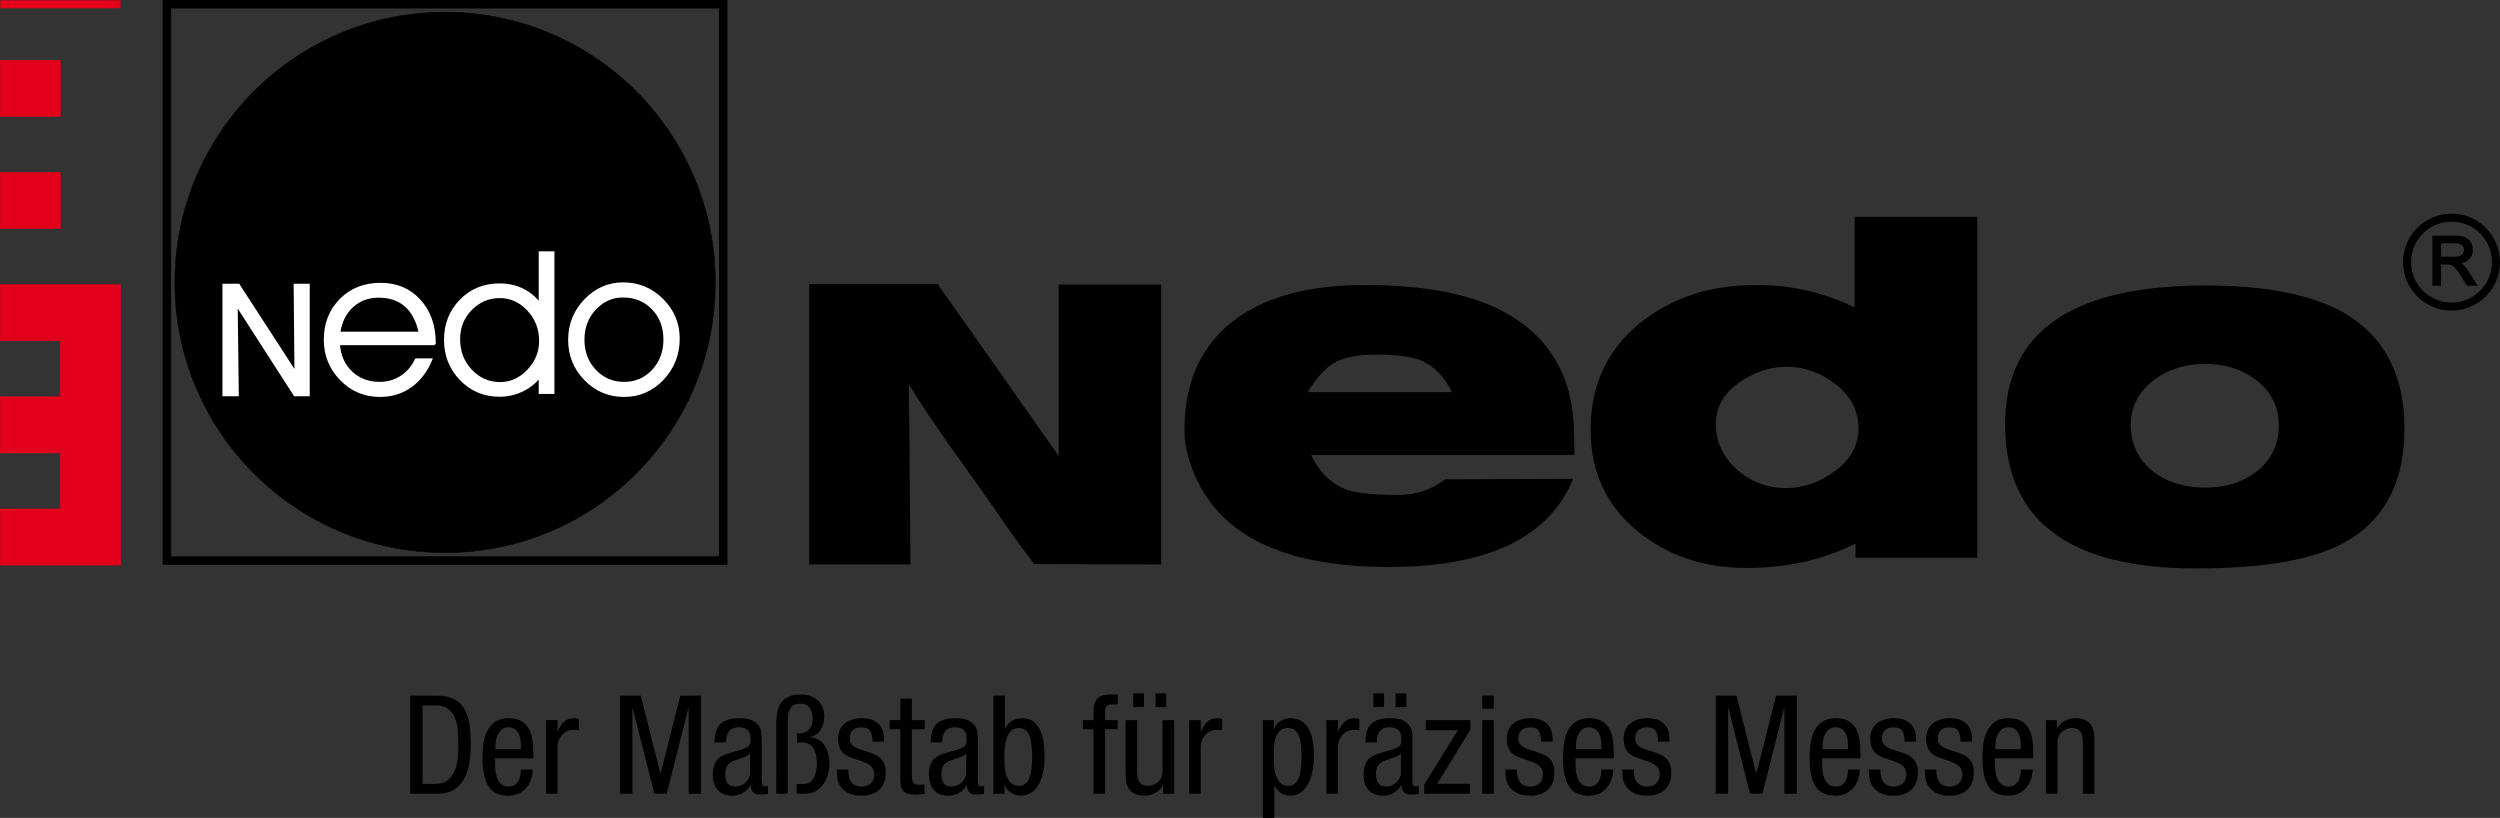 <?xml version="1.0" encoding="UTF-8"?>
<!-- Generator: Adobe Illustrator 12.0.0, SVG Export Plug-In . SVG Version: 6.00 Build 51448)  -->
<svg xmlns="http://www.w3.org/2000/svg" xmlns:xlink="http://www.w3.org/1999/xlink" version="1.1" id="Ebene_1" width="884.498" height="289.373" viewBox="0 0 884.498 289.373" overflow="visible" xml:space="preserve">
<rect x="0" y="0" width="884.498" height="289.373" fill="#333333" stroke="none"/>
<g>
	<polygon fill="none" stroke="#000000" stroke-width="3" stroke-miterlimit="22.926" points="59.055,1.5 255.884,1.5    255.884,198.33 59.055,198.33 59.055,1.5  "></polygon>
	<path fill-rule="evenodd" clip-rule="evenodd" stroke="#000000" stroke-width="0.216" stroke-miterlimit="22.926" d="   M157.47,4.313c52.791,0,95.603,42.812,95.603,95.604c0,52.79-42.812,95.603-95.603,95.603c-52.792,0-95.603-42.813-95.603-95.603   C61.867,47.125,104.679,4.313,157.47,4.313L157.47,4.313z"></path>
	
		<line fill="none" stroke="#E2001A" stroke-width="2.835" stroke-miterlimit="22.926" x1="42.627" y1="1.501" x2="0.108" y2="1.501"></line>
	
		<polygon fill-rule="evenodd" clip-rule="evenodd" fill="#E2001A" stroke="#E2001A" stroke-width="0.216" stroke-miterlimit="22.926" points="   0.108,21.344 21.368,21.344 21.368,41.187 0.108,41.187 0.108,21.344  "></polygon>
	
		<polygon fill-rule="evenodd" clip-rule="evenodd" fill="#E2001A" stroke="#E2001A" stroke-width="0.216" stroke-miterlimit="22.926" points="   0.108,61.029 21.368,61.029 21.368,80.872 0.108,80.872 0.108,61.029  "></polygon>
	
		<polygon fill-rule="evenodd" clip-rule="evenodd" fill="#E2001A" stroke="#E2001A" stroke-width="0.216" stroke-miterlimit="22.926" points="   0.108,100.712 21.368,100.712 21.368,120.555 0.108,120.555 0.108,100.712  "></polygon>
	
		<polygon fill-rule="evenodd" clip-rule="evenodd" fill="#E2001A" stroke="#E2001A" stroke-width="0.216" stroke-miterlimit="22.926" points="   0.108,140.397 21.368,140.397 21.368,160.241 0.108,160.241 0.108,140.397  "></polygon>
	
		<polygon fill-rule="evenodd" clip-rule="evenodd" fill="#E2001A" stroke="#E2001A" stroke-width="0.216" stroke-miterlimit="22.926" points="   0.108,180.083 21.368,180.083 21.368,199.924 0.108,199.924 0.108,180.083  "></polygon>
	
		<polygon fill-rule="evenodd" clip-rule="evenodd" fill="#E2001A" stroke="#E2001A" stroke-width="0.216" stroke-miterlimit="22.926" points="   21.368,100.713 42.627,100.713 42.627,199.924 21.368,199.924 21.368,100.713  "></polygon>
	<path fill="none" stroke="#000000" stroke-width="2.834" stroke-miterlimit="22.926" d="M867.351,77.011   c8.687,0,15.73,7.044,15.73,15.73c0,8.687-7.044,15.731-15.73,15.731s-15.73-7.044-15.73-15.731   C851.62,84.055,858.664,77.011,867.351,77.011L867.351,77.011z"></path>
	<path stroke="#000000" stroke-width="0.843" stroke-miterlimit="22.926" d="M860.983,100.67V83.791h7.483   c1.504,0,2.648,0.154,3.431,0.456c0.78,0.303,1.407,0.837,1.877,1.604c0.469,0.77,0.7,1.619,0.7,2.547   c0,1.199-0.385,2.205-1.162,3.026c-0.775,0.821-1.974,1.344-3.592,1.569c0.593,0.282,1.041,0.561,1.347,0.841   c0.652,0.597,1.271,1.348,1.854,2.244l2.937,4.594h-2.81l-2.232-3.513c-0.652-1.01-1.191-1.788-1.616-2.323   c-0.42-0.539-0.797-0.916-1.132-1.127c-0.333-0.217-0.672-0.366-1.018-0.452c-0.255-0.051-0.668-0.079-1.245-0.079h-2.591v7.494   H860.983L860.983,100.67z M863.215,91.242h4.804c1.018,0,1.818-0.106,2.393-0.318c0.577-0.212,1.013-0.55,1.312-1.014   c0.3-0.464,0.448-0.967,0.448-1.513c0-0.798-0.285-1.455-0.868-1.969c-0.577-0.516-1.493-0.771-2.746-0.771h-5.342V91.242   L863.215,91.242z"></path>
	<path d="M286.281,100.528h45.484l42.793,60.788v-60.647h36.273v99.044l-44.918-0.141c-3.117-4.063-6.021-8.007-8.714-11.832   c-2.692-3.826-5.266-7.534-7.722-11.123l-14.311-20.121c-2.834-4.062-5.385-7.792-7.652-11.192   c-2.267-3.403-4.251-6.519-5.951-9.353l0.566,63.762h-35.849V100.528L286.281,100.528z"></path>
	<path d="M463.851,160.964c3.102,6.319,7.41,10.456,12.924,12.407c3.447,1.149,9.478,1.724,18.093,1.724   c6.204,0,11.66-1.838,16.371-5.515l45.318-0.172c-8.5,20.793-30.213,31.189-65.136,31.189s-57.382-9.879-67.375-29.639   c-3.332-6.662-4.998-12.922-4.998-18.781c0-17.693,6.376-31.016,19.127-39.979c11.027-7.582,25.848-11.373,44.458-11.373   c22.057,0,38.943,3.389,50.661,10.167c7.695,4.363,13.557,10.138,17.576,17.315c4.021,7.181,6.032,15.825,6.032,25.935l0.171,6.72   H463.851L463.851,160.964z M513.649,138.737c-2.527-5.398-6.146-9.134-10.854-11.2c-3.332-1.378-8.615-2.068-15.854-2.068   c-6.318,0-11.144,0.891-14.475,2.67c-3.33,1.781-6.604,5.313-9.821,10.599H513.649L513.649,138.737z M656.155,76.702h43.423   v120.624H656.5v-4.999c-11.487,5.745-24.354,8.617-38.6,8.617c-15.047,0-27.857-4.31-38.426-12.925   c-11.144-9.076-16.714-21.08-16.714-36.015c0-15.854,5.974-28.548,17.92-38.081c5.629-4.366,11.774-7.639,18.438-9.822   c6.662-2.182,14.188-3.274,22.573-3.274c12.062,0,23.55,2.642,34.463,7.926V76.702L656.155,76.702z M631.859,172.684   c6.204,0,12.032-2.039,17.488-6.119c5.459-4.076,8.187-9.104,8.187-15.076c0-6.089-2.644-11.23-7.927-15.423   c-5.284-4.192-11.144-6.29-17.577-6.29c-5.974,0-11.63,1.925-16.974,5.773c-5.341,3.848-8.011,8.645-8.011,14.387   c0,6.32,2.47,11.689,7.409,16.113S625.196,172.684,631.859,172.684L631.859,172.684z M780.396,101   c20.792,0,36.876,3.102,48.248,9.304c14.705,8.271,22.058,22.057,22.058,41.356c0,19.99-7.868,33.831-23.608,41.529   c-11.144,5.283-27.856,7.927-50.144,7.927c-45.031,0-67.548-17.003-67.548-51.008C709.401,117.369,733.066,101,780.396,101   L780.396,101z M780.223,172.511c7.123,0,13.097-1.838,17.922-5.515c5.398-4.135,8.098-9.649,8.098-16.543   c0-6.661-2.757-12.061-8.271-16.197c-4.94-3.676-10.913-5.513-17.922-5.513c-6.776,0-12.692,1.837-17.747,5.513   c-5.63,4.251-8.444,9.592-8.444,16.025c0,6.894,2.702,12.465,8.1,16.715C766.896,170.673,772.985,172.511,780.223,172.511   L780.223,172.511z"></path>
	<g>
		<path d="M145.114,246.1h9.291c2.691,0,4.838,0.454,6.445,1.362c1.605,0.907,2.83,2.147,3.672,3.72s1.394,3.411,1.653,5.519    c0.26,2.106,0.39,4.36,0.39,6.759c0,2.204-0.163,4.344-0.486,6.419c-0.325,2.074-0.925,3.923-1.8,5.543    c-0.875,1.621-2.076,2.927-3.6,3.915c-1.525,0.988-3.47,1.482-5.836,1.482h-9.729V246.1z M149.516,277.346h4.458    c1.84,0,3.303-0.43,4.385-1.29c1.082-0.86,1.905-1.958,2.471-3.289c0.566-1.333,0.929-2.817,1.091-4.46    c0.161-1.64,0.242-3.239,0.242-4.8c0-1.688-0.064-3.361-0.194-5.018s-0.46-3.143-0.994-4.458    c-0.533-1.316-1.349-2.389-2.447-3.217c-1.099-0.828-2.618-1.243-4.555-1.243h-4.458V277.346z"></path>
		<path d="M175.115,268.296c0,1.001,0.022,2.084,0.07,3.246c0.046,1.162,0.228,2.245,0.543,3.247c0.316,1,0.796,1.832,1.443,2.495    c0.646,0.661,1.584,0.992,2.814,0.992c0.945,0,1.702-0.218,2.27-0.654c0.568-0.436,1.001-0.97,1.302-1.601    c0.299-0.63,0.496-1.292,0.59-1.988c0.095-0.694,0.143-1.285,0.143-1.771h4.208c0,0.682-0.123,1.55-0.365,2.602    c-0.243,1.055-0.688,2.075-1.336,3.063c-0.648,0.989-1.54,1.832-2.673,2.528c-1.133,0.696-2.591,1.046-4.373,1.046    c-3.208,0-5.516-1.102-6.924-3.305c-1.41-2.201-2.114-5.555-2.114-10.058c0-1.619,0.104-3.263,0.316-4.931    c0.21-1.668,0.647-3.175,1.312-4.519c0.665-1.345,1.604-2.446,2.819-3.305c1.215-0.857,2.826-1.287,4.835-1.287    c1.977,0,3.548,0.39,4.714,1.168c1.166,0.776,2.04,1.774,2.623,2.989c0.583,1.216,0.956,2.57,1.118,4.06    c0.162,1.491,0.243,2.934,0.243,4.326v1.655H175.115z M184.291,265.072v-1.404c0-0.71-0.063-1.445-0.189-2.204    s-0.354-1.445-0.686-2.06c-0.332-0.613-0.78-1.113-1.348-1.5c-0.567-0.389-1.292-0.582-2.174-0.582    c-1.041,0-1.869,0.283-2.483,0.849c-0.614,0.565-1.079,1.219-1.394,1.96c-0.316,0.743-0.52,1.494-0.615,2.253    c-0.095,0.76-0.142,1.333-0.142,1.72v0.969H184.291z"></path>
		<path d="M193.161,254.781h4.092v3.884h0.098c0.292-0.615,0.609-1.198,0.951-1.748c0.341-0.551,0.74-1.037,1.196-1.459    c0.455-0.42,0.967-0.752,1.537-0.995c0.57-0.242,1.229-0.364,1.977-0.364c0.813,0,1.415,0.098,1.806,0.292v3.994    c-0.195-0.032-0.448-0.072-0.756-0.121c-0.309-0.049-0.789-0.074-1.439-0.074c-0.521,0-1.09,0.123-1.708,0.365    c-0.618,0.242-1.196,0.615-1.732,1.116c-0.537,0.502-0.993,1.143-1.367,1.918c-0.374,0.777-0.561,1.7-0.561,2.769v16.462h-4.092    V254.781z"></path>
		<path d="M219.337,246.1h7.352l6.95,27.524h0.097l6.951-27.524h7.355v34.719h-4.402v-30.345h-0.097l-7.653,30.345h-4.401    l-7.653-30.345h-0.096v30.345h-4.402V246.1z"></path>
		<path d="M252.812,262.654c0-2.949,0.68-5.112,2.042-6.489c1.361-1.377,3.598-2.066,6.71-2.066c1.977,0,3.5,0.259,4.57,0.777    c1.069,0.518,1.856,1.166,2.358,1.943c0.502,0.778,0.794,1.596,0.875,2.454c0.082,0.857,0.123,1.628,0.123,2.308v14.528    c0,0.552,0.049,1.038,0.145,1.458c0.097,0.421,0.469,0.631,1.116,0.631c0.259,0,0.461-0.023,0.606-0.071    c0.145-0.049,0.267-0.105,0.364-0.171v2.913c-0.163,0.032-0.47,0.081-0.924,0.147c-0.453,0.063-0.939,0.097-1.458,0.097    c-0.389,0-0.786-0.017-1.19-0.048c-0.405-0.033-0.794-0.155-1.166-0.365c-0.373-0.21-0.681-0.543-0.924-0.996    s-0.381-1.102-0.413-1.944h-0.097c-0.648,1.167-1.547,2.083-2.697,2.746c-1.149,0.663-2.339,0.996-3.569,0.996    c-2.428,0-4.218-0.682-5.367-2.041c-1.15-1.359-1.724-3.207-1.724-5.539c0-1.846,0.396-3.376,1.189-4.592    c0.793-1.215,2.033-2.081,3.716-2.6l5.488-1.651c0.744-0.226,1.319-0.46,1.723-0.703c0.405-0.241,0.697-0.51,0.875-0.8    c0.178-0.291,0.283-0.63,0.316-1.019c0.032-0.388,0.049-0.855,0.049-1.406c0-2.552-1.394-3.829-4.177-3.829    c-1.133,0-2,0.219-2.598,0.654c-0.599,0.437-1.036,0.945-1.312,1.527c-0.275,0.581-0.437,1.154-0.486,1.721    c-0.048,0.565-0.072,0.961-0.072,1.188v0.242H252.812z M265.401,266.632c-0.383,0.391-0.87,0.713-1.46,0.974    c-0.591,0.259-1.213,0.493-1.867,0.703c-0.655,0.212-1.293,0.423-1.915,0.632c-0.622,0.211-1.157,0.461-1.603,0.752    c-0.639,0.42-1.125,0.929-1.46,1.527c-0.335,0.6-0.503,1.464-0.503,2.596c0,1.357,0.263,2.44,0.79,3.249    c0.527,0.808,1.476,1.212,2.849,1.212c0.67,0,1.316-0.128,1.938-0.388c0.622-0.258,1.173-0.613,1.651-1.067    c0.478-0.452,0.861-0.978,1.149-1.576c0.287-0.598,0.431-1.236,0.431-1.915V266.632z"></path>
		<path d="M274.64,255.983c0-1.489,0.13-2.867,0.39-4.13c0.259-1.264,0.714-2.35,1.363-3.257s1.525-1.613,2.628-2.114    c1.104-0.502,2.515-0.754,4.235-0.754c1.167,0,2.254,0.154,3.26,0.462c1.005,0.309,1.89,0.785,2.653,1.434    c0.762,0.649,1.362,1.476,1.8,2.48s0.658,2.188,0.658,3.548c0,0.778-0.105,1.557-0.316,2.333c-0.211,0.777-0.528,1.499-0.95,2.164    c-0.423,0.663-0.959,1.231-1.609,1.702c-0.649,0.47-1.414,0.784-2.291,0.947v0.096c1.169,0,2.184,0.243,3.044,0.729    c0.86,0.487,1.582,1.142,2.167,1.969c0.584,0.826,1.022,1.791,1.314,2.892c0.292,1.102,0.438,2.252,0.438,3.45    c0,1.295-0.163,2.592-0.487,3.889c-0.325,1.295-0.845,2.46-1.559,3.497c-0.714,1.037-1.615,1.879-2.703,2.528    c-1.088,0.647-2.412,0.971-3.97,0.971h-2.875v-3.473h2.781c0.894,0,1.629-0.25,2.205-0.753c0.576-0.503,1.023-1.135,1.342-1.897    c0.32-0.763,0.544-1.574,0.672-2.434c0.128-0.857,0.191-1.629,0.191-2.31c0-2.238-0.447-4.015-1.341-5.328    c-0.894-1.314-2.155-1.971-3.782-1.971c-0.256,0-0.575,0.009-0.959,0.023c-0.383,0.017-0.704,0.058-0.963,0.122v-3.37h0.974    c1.235,0,2.308-0.428,3.219-1.284c0.91-0.857,1.365-2.128,1.365-3.81c0-0.614-0.064-1.234-0.195-1.866    c-0.129-0.63-0.348-1.205-0.657-1.723c-0.308-0.517-0.738-0.945-1.289-1.284c-0.551-0.34-1.264-0.51-2.139-0.51    c-1.07,0-1.905,0.187-2.505,0.559c-0.601,0.372-1.047,0.857-1.338,1.456c-0.293,0.601-0.479,1.28-0.561,2.042    c-0.081,0.761-0.121,1.53-0.121,2.307v25.503h-4.092V255.983z"></path>
		<path d="M308.676,262.406c0-1.646-0.268-2.904-0.801-3.775c-0.534-0.873-1.546-1.309-3.035-1.309    c-0.324,0-0.728,0.041-1.214,0.122c-0.485,0.08-0.946,0.25-1.383,0.508c-0.438,0.259-0.817,0.656-1.141,1.189    c-0.323,0.532-0.485,1.253-0.485,2.157c0,0.776,0.186,1.406,0.558,1.892c0.372,0.485,0.858,0.897,1.457,1.236    s1.278,0.622,2.04,0.849c0.761,0.227,1.545,0.469,2.355,0.727c0.777,0.26,1.545,0.543,2.306,0.85    c0.76,0.31,1.44,0.729,2.039,1.264c0.599,0.535,1.085,1.215,1.458,2.04c0.372,0.827,0.559,1.888,0.559,3.185    c0,1.359-0.212,2.55-0.633,3.569c-0.422,1.021-1.004,1.872-1.751,2.552c-0.745,0.68-1.637,1.191-2.674,1.531    c-1.038,0.338-2.156,0.51-3.354,0.51c-2.206,0-3.915-0.357-5.131-1.07s-2.107-1.563-2.675-2.553    c-0.568-0.987-0.899-2.001-0.997-3.039c-0.097-1.035-0.146-1.896-0.146-2.577h4.092c0,0.778,0.063,1.53,0.193,2.256    c0.13,0.728,0.372,1.375,0.729,1.941c0.355,0.564,0.849,1.009,1.48,1.333c0.632,0.324,1.449,0.484,2.454,0.484    c0.323,0,0.727-0.049,1.212-0.145c0.486-0.098,0.963-0.308,1.433-0.632c0.469-0.322,0.866-0.76,1.19-1.31    c0.323-0.55,0.485-1.293,0.485-2.231c0-0.871-0.187-1.592-0.559-2.157c-0.372-0.566-0.858-1.034-1.457-1.405    c-0.598-0.373-1.278-0.687-2.039-0.946c-0.761-0.258-1.529-0.518-2.307-0.776c-0.776-0.259-1.554-0.542-2.331-0.851    c-0.777-0.307-1.466-0.72-2.064-1.237c-0.599-0.52-1.085-1.198-1.457-2.042c-0.372-0.841-0.558-1.927-0.558-3.255    c0-1.199,0.218-2.252,0.655-3.158c0.438-0.908,1.038-1.659,1.8-2.26c0.762-0.598,1.645-1.045,2.651-1.336    c1.005-0.292,2.075-0.438,3.21-0.438c1.88,0,3.355,0.291,4.425,0.874c1.07,0.583,1.864,1.295,2.383,2.137    c0.52,0.843,0.835,1.742,0.948,2.698c0.113,0.955,0.171,1.821,0.171,2.599H308.676z"></path>
		<path d="M318.539,247.154h4.092v7.627h4.526v3.223h-4.526v16.735c0,1.037,0.177,1.783,0.534,2.236    c0.355,0.455,1.067,0.683,2.134,0.683c0.453,0,0.808-0.016,1.067-0.049c0.259-0.032,0.502-0.064,0.729-0.098v3.327    c-0.26,0.064-0.665,0.13-1.216,0.195c-0.551,0.063-1.248,0.096-2.089,0.096c-1.069,0-1.945-0.105-2.625-0.316    c-0.681-0.21-1.216-0.533-1.604-0.971c-0.39-0.438-0.657-0.979-0.802-1.629c-0.146-0.646-0.219-1.392-0.219-2.233v-17.977h-3.782    v-3.223h3.782V247.154z"></path>
		<path d="M329.268,262.654c0-2.949,0.68-5.112,2.042-6.489c1.361-1.377,3.598-2.066,6.71-2.066c1.977,0,3.5,0.259,4.569,0.777    c1.069,0.518,1.856,1.166,2.359,1.943c0.502,0.778,0.794,1.596,0.875,2.454c0.082,0.857,0.123,1.628,0.123,2.308v14.528    c0,0.552,0.048,1.038,0.145,1.458c0.097,0.421,0.469,0.631,1.116,0.631c0.258,0,0.461-0.023,0.606-0.071    c0.146-0.049,0.268-0.105,0.364-0.171v2.913c-0.163,0.032-0.471,0.081-0.924,0.147c-0.453,0.063-0.939,0.097-1.458,0.097    c-0.389,0-0.786-0.017-1.19-0.048c-0.405-0.033-0.795-0.155-1.167-0.365c-0.373-0.21-0.681-0.543-0.924-0.996    s-0.381-1.102-0.413-1.944h-0.097c-0.648,1.167-1.547,2.083-2.696,2.746s-2.339,0.996-3.569,0.996    c-2.429,0-4.218-0.682-5.367-2.041c-1.15-1.359-1.724-3.207-1.724-5.539c0-1.846,0.396-3.376,1.189-4.592    c0.793-1.215,2.032-2.081,3.716-2.6l5.489-1.651c0.745-0.226,1.319-0.46,1.723-0.703c0.405-0.241,0.697-0.51,0.875-0.8    c0.179-0.291,0.283-0.63,0.316-1.019c0.032-0.388,0.048-0.855,0.048-1.406c0-2.552-1.393-3.829-4.177-3.829    c-1.134,0-2,0.219-2.599,0.654c-0.599,0.437-1.036,0.945-1.311,1.527c-0.275,0.581-0.437,1.154-0.486,1.721    c-0.048,0.565-0.072,0.961-0.072,1.188v0.242H329.268z M341.857,266.632c-0.383,0.391-0.869,0.713-1.46,0.974    c-0.591,0.259-1.212,0.493-1.867,0.703c-0.655,0.212-1.293,0.423-1.915,0.632c-0.622,0.211-1.157,0.461-1.604,0.752    c-0.639,0.42-1.124,0.929-1.46,1.527c-0.335,0.6-0.502,1.464-0.502,2.596c0,1.357,0.262,2.44,0.79,3.249    c0.527,0.808,1.477,1.212,2.849,1.212c0.67,0,1.316-0.128,1.938-0.388c0.622-0.258,1.173-0.613,1.651-1.067    c0.479-0.452,0.861-0.978,1.149-1.576c0.287-0.598,0.431-1.236,0.431-1.915V266.632z"></path>
		<path d="M351.468,246.1h4.101v11.641h0.097c0.451-1.133,1.227-2.022,2.325-2.672c1.098-0.646,2.326-0.971,3.683-0.971    c1.744,0,3.141,0.462,4.19,1.385c1.05,0.924,1.849,2.064,2.398,3.424c0.55,1.361,0.905,2.843,1.067,4.446    c0.161,1.604,0.242,3.085,0.242,4.445c0,1.847-0.162,3.597-0.484,5.248c-0.323,1.651-0.825,3.101-1.502,4.347    c-0.679,1.248-1.559,2.243-2.641,2.988c-1.083,0.744-2.367,1.118-3.853,1.118c-0.711,0-1.373-0.114-1.987-0.341    s-1.171-0.517-1.671-0.873c-0.5-0.357-0.921-0.77-1.26-1.24c-0.339-0.469-0.573-0.946-0.703-1.433h-0.097v3.206h-3.906V246.1z     M355.325,267.798c0,1.332,0.063,2.615,0.191,3.85c0.128,1.232,0.382,2.319,0.766,3.262c0.381,0.941,0.907,1.697,1.576,2.266    s1.545,0.852,2.629,0.852c0.923,0,1.688-0.251,2.293-0.754c0.605-0.505,1.083-1.21,1.434-2.119    c0.351-0.908,0.598-1.989,0.741-3.239c0.143-1.25,0.215-2.622,0.215-4.116c0-1.558-0.072-2.97-0.215-4.237    c-0.144-1.267-0.391-2.337-0.741-3.214c-0.351-0.878-0.828-1.561-1.434-2.047s-1.37-0.73-2.293-0.73    c-1.084,0-1.961,0.293-2.629,0.876c-0.668,0.586-1.194,1.365-1.576,2.34c-0.383,0.974-0.638,2.069-0.766,3.287    S355.325,266.533,355.325,267.798z"></path>
		<path d="M386.877,258.003h-3.782v-3.223h3.782v-3.067c0-1.977,0.446-3.471,1.336-4.476c0.891-1.006,2.325-1.51,4.302-1.51h2.965    v3.472h-1.892c-0.874,0-1.529,0.188-1.966,0.563c-0.437,0.377-0.654,1.021-0.654,1.934v3.085h4.464v3.223h-4.464v22.815h-4.092    V258.003z"></path>
		<path d="M415.399,280.821h-3.897v-3.063h-0.097c-0.552,1.2-1.428,2.122-2.627,2.771c-1.199,0.646-2.432,0.972-3.696,0.972    c-1.718,0-3.039-0.284-3.963-0.85c-0.924-0.566-1.605-1.271-2.043-2.114c-0.438-0.841-0.689-1.741-0.753-2.696    c-0.065-0.955-0.097-1.822-0.097-2.6v-18.461h4.092v17.995c0,0.487,0.024,1.039,0.073,1.654c0.048,0.615,0.201,1.191,0.461,1.727    c0.26,0.535,0.641,0.981,1.142,1.337c0.502,0.357,1.224,0.535,2.163,0.535c0.551,0,1.126-0.097,1.726-0.291    c0.598-0.195,1.158-0.503,1.676-0.925c0.519-0.421,0.939-0.965,1.263-1.629c0.324-0.665,0.486-1.468,0.486-2.408v-17.995h4.092    V280.821z M400.954,245.293h3.782v4.899h-3.782V245.293z M408.827,245.293h3.782v4.899h-3.782V245.293z"></path>
		<path d="M420.73,254.781h4.092v3.884h0.098c0.292-0.615,0.609-1.198,0.952-1.748c0.34-0.551,0.74-1.037,1.195-1.459    c0.456-0.42,0.968-0.752,1.538-0.995c0.569-0.242,1.229-0.364,1.977-0.364c0.813,0,1.415,0.098,1.805,0.292v3.994    c-0.196-0.032-0.448-0.072-0.756-0.121c-0.309-0.049-0.789-0.074-1.44-0.074c-0.521,0-1.089,0.123-1.708,0.365    c-0.619,0.242-1.195,0.615-1.732,1.116c-0.537,0.502-0.993,1.143-1.367,1.918c-0.374,0.777-0.561,1.7-0.561,2.769v16.462h-4.092    V254.781z"></path>
		<path d="M446.781,254.779h3.897v3.205h0.098c0.129-0.485,0.362-0.962,0.702-1.433c0.338-0.47,0.758-0.882,1.26-1.238    c0.502-0.357,1.061-0.648,1.674-0.875c0.614-0.227,1.276-0.34,1.988-0.34c1.551,0,2.859,0.324,3.927,0.971    c1.066,0.649,1.94,1.556,2.618,2.722s1.171,2.559,1.479,4.179c0.307,1.619,0.461,3.4,0.461,5.343c0,1.49-0.131,3.062-0.389,4.713    c-0.259,1.652-0.703,3.184-1.333,4.592c-0.631,1.408-1.496,2.574-2.594,3.497c-1.1,0.924-2.489,1.386-4.169,1.386    c-1.165,0-2.248-0.325-3.249-0.972c-1.001-0.648-1.729-1.539-2.182-2.673h-0.097v11.518h-4.093V254.779z M450.63,267.798    c0,1.267,0.063,2.509,0.191,3.727c0.129,1.218,0.383,2.314,0.766,3.287c0.383,0.975,0.908,1.754,1.579,2.339    c0.67,0.585,1.546,0.876,2.63,0.876c0.924,0,1.689-0.243,2.296-0.73c0.605-0.486,1.084-1.185,1.434-2.094    c0.352-0.908,0.6-2.03,0.742-3.36c0.145-1.331,0.216-2.842,0.216-4.531c0-1.427-0.071-2.743-0.216-3.944    c-0.143-1.202-0.391-2.233-0.742-3.093c-0.35-0.861-0.828-1.526-1.434-1.998c-0.606-0.471-1.372-0.706-2.296-0.706    c-1.116,0-2.009,0.252-2.679,0.756c-0.669,0.503-1.188,1.21-1.554,2.118c-0.367,0.908-0.613,1.989-0.742,3.239    C450.693,264.932,450.63,266.305,450.63,267.798z"></path>
		<path d="M469.286,254.781h4.092v3.884h0.098c0.292-0.615,0.61-1.198,0.951-1.748c0.341-0.551,0.74-1.037,1.195-1.459    c0.456-0.42,0.968-0.752,1.537-0.995c0.57-0.242,1.229-0.364,1.978-0.364c0.813,0,1.414,0.098,1.805,0.292v3.994    c-0.195-0.032-0.447-0.072-0.757-0.121c-0.309-0.049-0.788-0.074-1.439-0.074c-0.521,0-1.09,0.123-1.708,0.365    s-1.195,0.615-1.731,1.116c-0.537,0.502-0.993,1.143-1.367,1.918c-0.374,0.777-0.561,1.7-0.561,2.769v16.462h-4.092V254.781z"></path>
		<path d="M483.054,262.654c0-2.949,0.68-5.112,2.042-6.489c1.36-1.377,3.598-2.066,6.71-2.066c1.977,0,3.5,0.259,4.569,0.777    c1.069,0.518,1.857,1.166,2.358,1.943c0.502,0.778,0.793,1.596,0.875,2.454c0.081,0.857,0.122,1.628,0.122,2.308v14.528    c0,0.552,0.049,1.038,0.146,1.458c0.096,0.421,0.469,0.631,1.115,0.631c0.258,0,0.461-0.023,0.607-0.071    c0.144-0.049,0.266-0.105,0.363-0.171v2.913c-0.163,0.032-0.471,0.081-0.924,0.147c-0.454,0.063-0.94,0.097-1.459,0.097    c-0.389,0-0.785-0.017-1.19-0.048c-0.404-0.033-0.794-0.155-1.166-0.365c-0.373-0.21-0.68-0.543-0.924-0.996    c-0.243-0.453-0.381-1.102-0.413-1.944h-0.097c-0.648,1.167-1.547,2.083-2.695,2.746c-1.15,0.663-2.34,0.996-3.57,0.996    c-2.429,0-4.218-0.682-5.366-2.041c-1.149-1.359-1.725-3.207-1.725-5.539c0-1.846,0.396-3.376,1.189-4.592    c0.793-1.215,2.032-2.081,3.716-2.6l5.488-1.651c0.745-0.226,1.318-0.46,1.724-0.703c0.404-0.241,0.697-0.51,0.875-0.8    c0.178-0.291,0.283-0.63,0.315-1.019c0.032-0.388,0.049-0.855,0.049-1.406c0-2.552-1.394-3.829-4.178-3.829    c-1.133,0-1.999,0.219-2.598,0.654c-0.599,0.437-1.036,0.945-1.313,1.527c-0.274,0.581-0.437,1.154-0.484,1.721    c-0.049,0.565-0.072,0.961-0.072,1.188v0.242H483.054z M485.906,245.293h3.781v4.899h-3.781V245.293z M495.644,266.632    c-0.383,0.391-0.869,0.713-1.461,0.974c-0.591,0.259-1.213,0.493-1.866,0.703c-0.655,0.212-1.294,0.423-1.915,0.632    c-0.621,0.211-1.156,0.461-1.604,0.752c-0.64,0.42-1.125,0.929-1.46,1.527c-0.335,0.6-0.502,1.464-0.502,2.596    c0,1.357,0.262,2.44,0.789,3.249c0.526,0.808,1.476,1.212,2.849,1.212c0.67,0,1.316-0.128,1.938-0.388    c0.622-0.258,1.174-0.613,1.651-1.067c0.479-0.452,0.86-0.978,1.149-1.576c0.286-0.598,0.431-1.236,0.431-1.915V266.632z     M493.778,245.293h3.782v4.899h-3.782V245.293z"></path>
		<path d="M504.448,254.781h15.747v3.471l-11.719,19.052h11.595v3.516H503.89v-3.224l11.903-19.247h-11.345V254.781z"></path>
		<path d="M524.408,246.1h4.093v4.649h-4.093V246.1z M524.408,254.781h4.093v26.038h-4.093V254.781z"></path>
		<path d="M545.235,262.406c0-1.646-0.267-2.904-0.801-3.775c-0.535-0.873-1.546-1.309-3.035-1.309    c-0.323,0-0.729,0.041-1.214,0.122c-0.485,0.08-0.946,0.25-1.384,0.508c-0.438,0.259-0.816,0.656-1.141,1.189    c-0.323,0.532-0.485,1.253-0.485,2.157c0,0.776,0.187,1.406,0.559,1.892s0.858,0.897,1.457,1.236s1.277,0.622,2.04,0.849    c0.761,0.227,1.545,0.469,2.354,0.727c0.777,0.26,1.545,0.543,2.308,0.85c0.76,0.31,1.439,0.729,2.038,1.264    c0.599,0.535,1.085,1.215,1.457,2.04c0.372,0.827,0.56,1.888,0.56,3.185c0,1.359-0.212,2.55-0.634,3.569    c-0.422,1.021-1.003,1.872-1.749,2.552c-0.747,0.68-1.637,1.191-2.675,1.531c-1.039,0.338-2.156,0.51-3.354,0.51    c-2.205,0-3.915-0.357-5.131-1.07s-2.107-1.563-2.676-2.553c-0.566-0.987-0.898-2.001-0.996-3.039    c-0.097-1.035-0.145-1.896-0.145-2.577h4.091c0,0.778,0.064,1.53,0.194,2.256c0.131,0.728,0.372,1.375,0.729,1.941    c0.355,0.564,0.849,1.009,1.48,1.333c0.631,0.324,1.448,0.484,2.453,0.484c0.322,0,0.727-0.049,1.212-0.145    c0.486-0.098,0.964-0.308,1.434-0.632c0.469-0.322,0.865-0.76,1.189-1.31c0.323-0.55,0.485-1.293,0.485-2.231    c0-0.871-0.188-1.592-0.56-2.157c-0.371-0.566-0.858-1.034-1.458-1.405c-0.597-0.373-1.278-0.687-2.038-0.946    c-0.762-0.258-1.529-0.518-2.307-0.776c-0.776-0.259-1.554-0.542-2.331-0.851c-0.776-0.307-1.465-0.72-2.064-1.237    c-0.598-0.52-1.084-1.198-1.455-2.042c-0.374-0.841-0.559-1.927-0.559-3.255c0-1.199,0.217-2.252,0.654-3.158    c0.438-0.908,1.039-1.659,1.801-2.26c0.761-0.598,1.645-1.045,2.651-1.336c1.004-0.292,2.074-0.438,3.209-0.438    c1.881,0,3.355,0.291,4.426,0.874c1.069,0.583,1.863,1.295,2.383,2.137c0.52,0.843,0.835,1.742,0.948,2.698    c0.114,0.955,0.17,1.821,0.17,2.599H545.235z"></path>
		<path d="M557.393,268.296c0,1.001,0.023,2.084,0.071,3.246c0.046,1.162,0.229,2.245,0.543,3.247c0.316,1,0.797,1.832,1.444,2.495    c0.646,0.661,1.584,0.992,2.814,0.992c0.945,0,1.702-0.218,2.269-0.654c0.568-0.436,1.001-0.97,1.301-1.601    c0.301-0.63,0.496-1.292,0.591-1.988c0.096-0.694,0.144-1.285,0.144-1.771h4.207c0,0.682-0.122,1.55-0.364,2.602    c-0.243,1.055-0.689,2.075-1.337,3.063c-0.648,0.989-1.54,1.832-2.673,2.528c-1.134,0.696-2.592,1.046-4.373,1.046    c-3.207,0-5.516-1.102-6.925-3.305c-1.409-2.201-2.113-5.555-2.113-10.058c0-1.619,0.105-3.263,0.316-4.931    c0.21-1.668,0.646-3.175,1.311-4.519c0.665-1.345,1.604-2.446,2.819-3.305c1.215-0.857,2.826-1.287,4.836-1.287    c1.975,0,3.546,0.39,4.713,1.168c1.166,0.776,2.041,1.774,2.623,2.989c0.584,1.216,0.955,2.57,1.119,4.06    c0.16,1.491,0.242,2.934,0.242,4.326v1.655H557.393z M566.569,265.072v-1.404c0-0.71-0.063-1.445-0.189-2.204    s-0.354-1.445-0.686-2.06c-0.332-0.613-0.779-1.113-1.348-1.5c-0.568-0.389-1.293-0.582-2.174-0.582    c-1.04,0-1.869,0.283-2.483,0.849s-1.079,1.219-1.394,1.96c-0.315,0.743-0.521,1.494-0.614,2.253    c-0.096,0.76-0.143,1.333-0.143,1.72v0.969H566.569z"></path>
		<path d="M586.599,262.406c0-1.646-0.267-2.904-0.801-3.775c-0.535-0.873-1.546-1.309-3.035-1.309    c-0.323,0-0.728,0.041-1.214,0.122c-0.485,0.08-0.946,0.25-1.384,0.508c-0.438,0.259-0.817,0.656-1.141,1.189    c-0.323,0.532-0.485,1.253-0.485,2.157c0,0.776,0.186,1.406,0.559,1.892c0.371,0.485,0.857,0.897,1.457,1.236    c0.598,0.339,1.278,0.622,2.04,0.849c0.76,0.227,1.545,0.469,2.354,0.727c0.776,0.26,1.545,0.543,2.307,0.85    c0.761,0.31,1.44,0.729,2.04,1.264c0.598,0.535,1.084,1.215,1.455,2.04c0.372,0.827,0.56,1.888,0.56,3.185    c0,1.359-0.211,2.55-0.633,3.569c-0.422,1.021-1.004,1.872-1.75,2.552s-1.637,1.191-2.675,1.531    c-1.038,0.338-2.155,0.51-3.354,0.51c-2.205,0-3.915-0.357-5.131-1.07s-2.106-1.563-2.675-2.553    c-0.566-0.987-0.898-2.001-0.995-3.039c-0.098-1.035-0.146-1.896-0.146-2.577h4.092c0,0.778,0.064,1.53,0.193,2.256    c0.131,0.728,0.373,1.375,0.729,1.941c0.355,0.564,0.849,1.009,1.48,1.333s1.449,0.484,2.453,0.484    c0.323,0,0.728-0.049,1.213-0.145c0.485-0.098,0.963-0.308,1.433-0.632c0.469-0.322,0.866-0.76,1.189-1.31    c0.324-0.55,0.485-1.293,0.485-2.231c0-0.871-0.187-1.592-0.56-2.157c-0.371-0.566-0.857-1.034-1.457-1.405    c-0.598-0.373-1.278-0.687-2.038-0.946c-0.762-0.258-1.53-0.518-2.306-0.776c-0.777-0.259-1.556-0.542-2.332-0.851    c-0.777-0.307-1.466-0.72-2.064-1.237c-0.598-0.52-1.085-1.198-1.456-2.042c-0.372-0.841-0.559-1.927-0.559-3.255    c0-1.199,0.218-2.252,0.655-3.158c0.438-0.908,1.038-1.659,1.801-2.26c0.761-0.598,1.645-1.045,2.65-1.336    c1.005-0.292,2.074-0.438,3.21-0.438c1.881,0,3.355,0.291,4.425,0.874s1.863,1.295,2.383,2.137    c0.52,0.843,0.836,1.742,0.948,2.698c0.114,0.955,0.171,1.821,0.171,2.599H586.599z"></path>
		<path d="M607.011,246.1h7.351l6.952,27.524h0.097l6.95-27.524h7.355v34.719h-4.402v-30.345h-0.098l-7.651,30.345h-4.401    l-7.654-30.345h-0.097v30.345h-4.401V246.1z"></path>
		<path d="M644.64,268.296c0,1.001,0.023,2.084,0.069,3.246c0.047,1.162,0.229,2.245,0.544,3.247c0.316,1,0.797,1.832,1.444,2.495    c0.646,0.661,1.584,0.992,2.814,0.992c0.945,0,1.701-0.218,2.269-0.654c0.568-0.436,1.001-0.97,1.302-1.601    c0.299-0.63,0.496-1.292,0.59-1.988c0.096-0.694,0.144-1.285,0.144-1.771h4.206c0,0.682-0.121,1.55-0.363,2.602    c-0.244,1.055-0.689,2.075-1.338,3.063c-0.646,0.989-1.538,1.832-2.673,2.528c-1.133,0.696-2.591,1.046-4.371,1.046    c-3.208,0-5.517-1.102-6.926-3.305c-1.409-2.201-2.113-5.555-2.113-10.058c0-1.619,0.105-3.263,0.315-4.931    c0.211-1.668,0.647-3.175,1.312-4.519c0.666-1.345,1.604-2.446,2.82-3.305c1.215-0.857,2.825-1.287,4.834-1.287    c1.976,0,3.548,0.39,4.714,1.168c1.166,0.776,2.039,1.774,2.623,2.989c0.583,1.216,0.955,2.57,1.117,4.06    c0.163,1.491,0.244,2.934,0.244,4.326v1.655H644.64z M653.815,265.072v-1.404c0-0.71-0.063-1.445-0.19-2.204    c-0.125-0.759-0.354-1.445-0.686-2.06c-0.33-0.613-0.778-1.113-1.347-1.5c-0.567-0.389-1.293-0.582-2.174-0.582    c-1.04,0-1.868,0.283-2.483,0.849c-0.613,0.565-1.078,1.219-1.393,1.96c-0.317,0.743-0.521,1.494-0.615,2.253    c-0.096,0.76-0.143,1.333-0.143,1.72v0.969H653.815z"></path>
		<path d="M673.846,262.406c0-1.646-0.268-2.904-0.802-3.775c-0.534-0.873-1.547-1.309-3.035-1.309    c-0.323,0-0.729,0.041-1.214,0.122c-0.485,0.08-0.946,0.25-1.383,0.508c-0.438,0.259-0.817,0.656-1.142,1.189    c-0.324,0.532-0.484,1.253-0.484,2.157c0,0.776,0.185,1.406,0.558,1.892c0.371,0.485,0.857,0.897,1.457,1.236    c0.598,0.339,1.278,0.622,2.039,0.849s1.546,0.469,2.354,0.727c0.778,0.26,1.546,0.543,2.308,0.85    c0.761,0.31,1.441,0.729,2.038,1.264c0.6,0.535,1.087,1.215,1.458,2.04c0.372,0.827,0.559,1.888,0.559,3.185    c0,1.359-0.211,2.55-0.632,3.569c-0.422,1.021-1.005,1.872-1.751,2.552s-1.637,1.191-2.675,1.531    c-1.037,0.338-2.155,0.51-3.354,0.51c-2.205,0-3.914-0.357-5.131-1.07c-1.216-0.713-2.106-1.563-2.674-2.553    c-0.567-0.987-0.9-2.001-0.998-3.039c-0.096-1.035-0.145-1.896-0.145-2.577h4.093c0,0.778,0.063,1.53,0.192,2.256    c0.131,0.728,0.372,1.375,0.729,1.941c0.355,0.564,0.849,1.009,1.479,1.333c0.632,0.324,1.45,0.484,2.453,0.484    c0.324,0,0.729-0.049,1.213-0.145c0.485-0.098,0.963-0.308,1.433-0.632c0.469-0.322,0.866-0.76,1.189-1.31    s0.485-1.293,0.485-2.231c0-0.871-0.187-1.592-0.56-2.157c-0.371-0.566-0.857-1.034-1.456-1.405    c-0.599-0.373-1.278-0.687-2.039-0.946c-0.762-0.258-1.53-0.518-2.307-0.776s-1.554-0.542-2.33-0.851    c-0.778-0.307-1.467-0.72-2.064-1.237c-0.6-0.52-1.086-1.198-1.457-2.042c-0.372-0.841-0.559-1.927-0.559-3.255    c0-1.199,0.218-2.252,0.656-3.158c0.438-0.908,1.037-1.659,1.8-2.26c0.762-0.598,1.646-1.045,2.65-1.336    c1.006-0.292,2.074-0.438,3.21-0.438c1.881,0,3.355,0.291,4.425,0.874c1.07,0.583,1.864,1.295,2.383,2.137    c0.52,0.843,0.836,1.742,0.948,2.698c0.114,0.955,0.172,1.821,0.172,2.599H673.846z"></path>
		<path d="M693.628,262.406c0-1.646-0.268-2.904-0.8-3.775c-0.536-0.873-1.548-1.309-3.036-1.309c-0.324,0-0.729,0.041-1.214,0.122    c-0.485,0.08-0.946,0.25-1.384,0.508c-0.438,0.259-0.817,0.656-1.14,1.189c-0.325,0.532-0.486,1.253-0.486,2.157    c0,0.776,0.186,1.406,0.558,1.892s0.858,0.897,1.457,1.236s1.279,0.622,2.04,0.849s1.545,0.469,2.355,0.727    c0.777,0.26,1.545,0.543,2.307,0.85c0.76,0.31,1.44,0.729,2.038,1.264c0.6,0.535,1.086,1.215,1.458,2.04    c0.372,0.827,0.559,1.888,0.559,3.185c0,1.359-0.211,2.55-0.632,3.569c-0.422,1.021-1.005,1.872-1.751,2.552    s-1.637,1.191-2.675,1.531c-1.037,0.338-2.155,0.51-3.354,0.51c-2.204,0-3.914-0.357-5.131-1.07    c-1.216-0.713-2.105-1.563-2.674-2.553c-0.568-0.987-0.9-2.001-0.998-3.039c-0.097-1.035-0.144-1.896-0.144-2.577h4.091    c0,0.778,0.064,1.53,0.193,2.256c0.131,0.728,0.373,1.375,0.729,1.941c0.355,0.564,0.849,1.009,1.479,1.333    c0.632,0.324,1.449,0.484,2.453,0.484c0.323,0,0.728-0.049,1.213-0.145c0.485-0.098,0.963-0.308,1.433-0.632    c0.469-0.322,0.865-0.76,1.189-1.31c0.323-0.55,0.485-1.293,0.485-2.231c0-0.871-0.187-1.592-0.56-2.157    c-0.371-0.566-0.856-1.034-1.456-1.405c-0.599-0.373-1.278-0.687-2.039-0.946c-0.761-0.258-1.53-0.518-2.308-0.776    c-0.776-0.259-1.553-0.542-2.33-0.851c-0.776-0.307-1.466-0.72-2.063-1.237c-0.6-0.52-1.086-1.198-1.457-2.042    c-0.373-0.841-0.559-1.927-0.559-3.255c0-1.199,0.218-2.252,0.655-3.158c0.438-0.908,1.038-1.659,1.801-2.26    c0.762-0.598,1.645-1.045,2.65-1.336c1.006-0.292,2.074-0.438,3.21-0.438c1.881,0,3.355,0.291,4.425,0.874    c1.07,0.583,1.864,1.295,2.384,2.137c0.519,0.843,0.835,1.742,0.947,2.698c0.114,0.955,0.171,1.821,0.171,2.599H693.628z"></path>
		<path d="M705.784,268.296c0,1.001,0.023,2.084,0.071,3.246c0.045,1.162,0.228,2.245,0.542,3.247c0.317,1,0.797,1.832,1.444,2.495    c0.646,0.661,1.584,0.992,2.814,0.992c0.945,0,1.702-0.218,2.27-0.654c0.568-0.436,1-0.97,1.301-1.601    c0.3-0.63,0.497-1.292,0.59-1.988c0.096-0.694,0.144-1.285,0.144-1.771h4.207c0,0.682-0.122,1.55-0.364,2.602    c-0.242,1.055-0.688,2.075-1.337,3.063c-0.647,0.989-1.539,1.832-2.673,2.528s-2.591,1.046-4.372,1.046    c-3.208,0-5.516-1.102-6.925-3.305c-1.409-2.201-2.114-5.555-2.114-10.058c0-1.619,0.105-3.263,0.317-4.931    c0.209-1.668,0.646-3.175,1.31-4.519c0.666-1.345,1.606-2.446,2.82-3.305c1.215-0.857,2.825-1.287,4.835-1.287    c1.976,0,3.547,0.39,4.713,1.168c1.166,0.776,2.041,1.774,2.624,2.989c0.583,1.216,0.955,2.57,1.118,4.06    c0.161,1.491,0.243,2.934,0.243,4.326v1.655H705.784z M714.96,265.072v-1.404c0-0.71-0.063-1.445-0.188-2.204    c-0.126-0.759-0.355-1.445-0.687-2.06c-0.331-0.613-0.779-1.113-1.348-1.5c-0.567-0.389-1.293-0.582-2.173-0.582    c-1.041,0-1.869,0.283-2.484,0.849c-0.613,0.565-1.078,1.219-1.393,1.96c-0.316,0.743-0.521,1.494-0.615,2.253    c-0.096,0.76-0.143,1.333-0.143,1.72v0.969H714.96z"></path>
		<path d="M723.831,254.781h3.897v3.059h0.097c0.551-1.198,1.427-2.121,2.627-2.771c1.198-0.646,2.431-0.971,3.696-0.971    c1.718,0,3.039,0.283,3.963,0.851c0.924,0.566,1.604,1.271,2.041,2.113c0.438,0.843,0.689,1.74,0.755,2.696    c0.064,0.955,0.098,1.821,0.098,2.599v18.462h-4.092v-17.996c0-0.486-0.024-1.037-0.073-1.653s-0.201-1.191-0.462-1.727    c-0.26-0.535-0.647-0.981-1.166-1.337c-0.519-0.357-1.231-0.536-2.138-0.536c-0.552,0-1.127,0.098-1.726,0.293    c-0.6,0.194-1.158,0.502-1.677,0.923c-0.519,0.422-0.939,0.966-1.264,1.631c-0.323,0.663-0.485,1.467-0.485,2.406v17.996h-4.092    V254.781z"></path>
	</g>
	<path fill="#FFFFFF" stroke="#FFFFFF" stroke-width="0.709" stroke-miterlimit="22.926" d="M153.821,121.765h-33.915   c0.292,4.092,1.772,7.391,4.442,9.923c2.658,2.516,5.98,3.776,9.968,3.776c2.821,0,5.363-0.735,7.614-2.192   c2.25-1.47,3.998-3.497,5.222-6.109h5.468c-1.726,4.162-4.162,7.346-7.287,9.572c-3.136,2.227-6.762,3.347-10.878,3.347   c-5.468,0-10.096-1.948-13.874-5.842c-3.777-3.896-5.666-8.58-5.666-14.036c0-5.725,1.854-10.446,5.549-14.179   c3.696-3.741,8.429-5.606,14.188-5.606c5.654,0,10.259,1.947,13.816,5.829c3.567,3.894,5.351,8.952,5.351,15.18V121.765   L153.821,121.765z M148.493,117.696c-0.909-4.22-2.588-7.403-5.024-9.536c-2.438-2.135-5.609-3.195-9.525-3.195   c-3.638,0-6.728,1.143-9.258,3.438c-2.53,2.298-4.069,5.388-4.64,9.293H148.493L148.493,117.696z M191.093,120.61   c0-4.278-1.422-7.938-4.255-10.958c-2.833-3.032-6.167-4.547-9.992-4.547c-3.963,0-7.356,1.445-10.178,4.324   c-2.821,2.881-4.232,6.401-4.232,10.563c0,4.396,1.423,8.08,4.255,11.064c2.833,2.984,6.261,4.479,10.295,4.479   c3.707,0,6.983-1.494,9.84-4.479C189.671,128.072,191.093,124.597,191.093,120.61L191.093,120.61z M190.954,107.391V99.02v-9.735   h4.851v49.734h-4.851v-5.665c-1.691,2.087-3.778,3.718-6.284,4.896c-2.507,1.179-5.153,1.762-7.963,1.762   c-5.421,0-9.98-1.913-13.688-5.736c-3.719-3.824-5.573-8.523-5.573-14.071c0-5.516,1.83-10.154,5.503-13.921   c3.661-3.767,8.254-5.654,13.757-5.654c2.961,0,5.655,0.571,8.079,1.724C187.211,103.507,189.263,105.187,190.954,107.391   L190.954,107.391z M206.424,120.19c0,4.339,1.376,7.963,4.127,10.89c2.763,2.926,6.179,4.385,10.283,4.385   c4.022,0,7.403-1.459,10.143-4.385c2.729-2.927,4.093-6.574,4.093-10.947c0-4.441-1.388-8.091-4.15-10.947   c-2.764-2.857-6.273-4.289-10.528-4.289c-3.824,0-7.112,1.469-9.852,4.406C207.8,112.239,206.424,115.866,206.424,120.19   L206.424,120.19z M201.365,120.273c0-5.515,1.889-10.224,5.666-14.143c3.778-3.916,8.254-5.875,13.431-5.875   c5.433,0,10.073,1.923,13.908,5.77c3.836,3.847,5.759,8.442,5.759,13.77c0,5.597-1.876,10.376-5.631,14.34   c-3.766,3.964-8.313,5.947-13.664,5.947c-5.445,0-10.049-1.948-13.816-5.83C203.253,130.37,201.365,125.717,201.365,120.273   L201.365,120.273z"></path>
	<g>
		<path fill="#FFFFFF" d="M84.485,140.21h-5.781v-39.813h5.93l19.539,30.133l-0.281-30.133h5.688v39.813h-5.514L84.11,109.175    L84.485,140.21z"></path>
	</g>
</g>
</svg>

